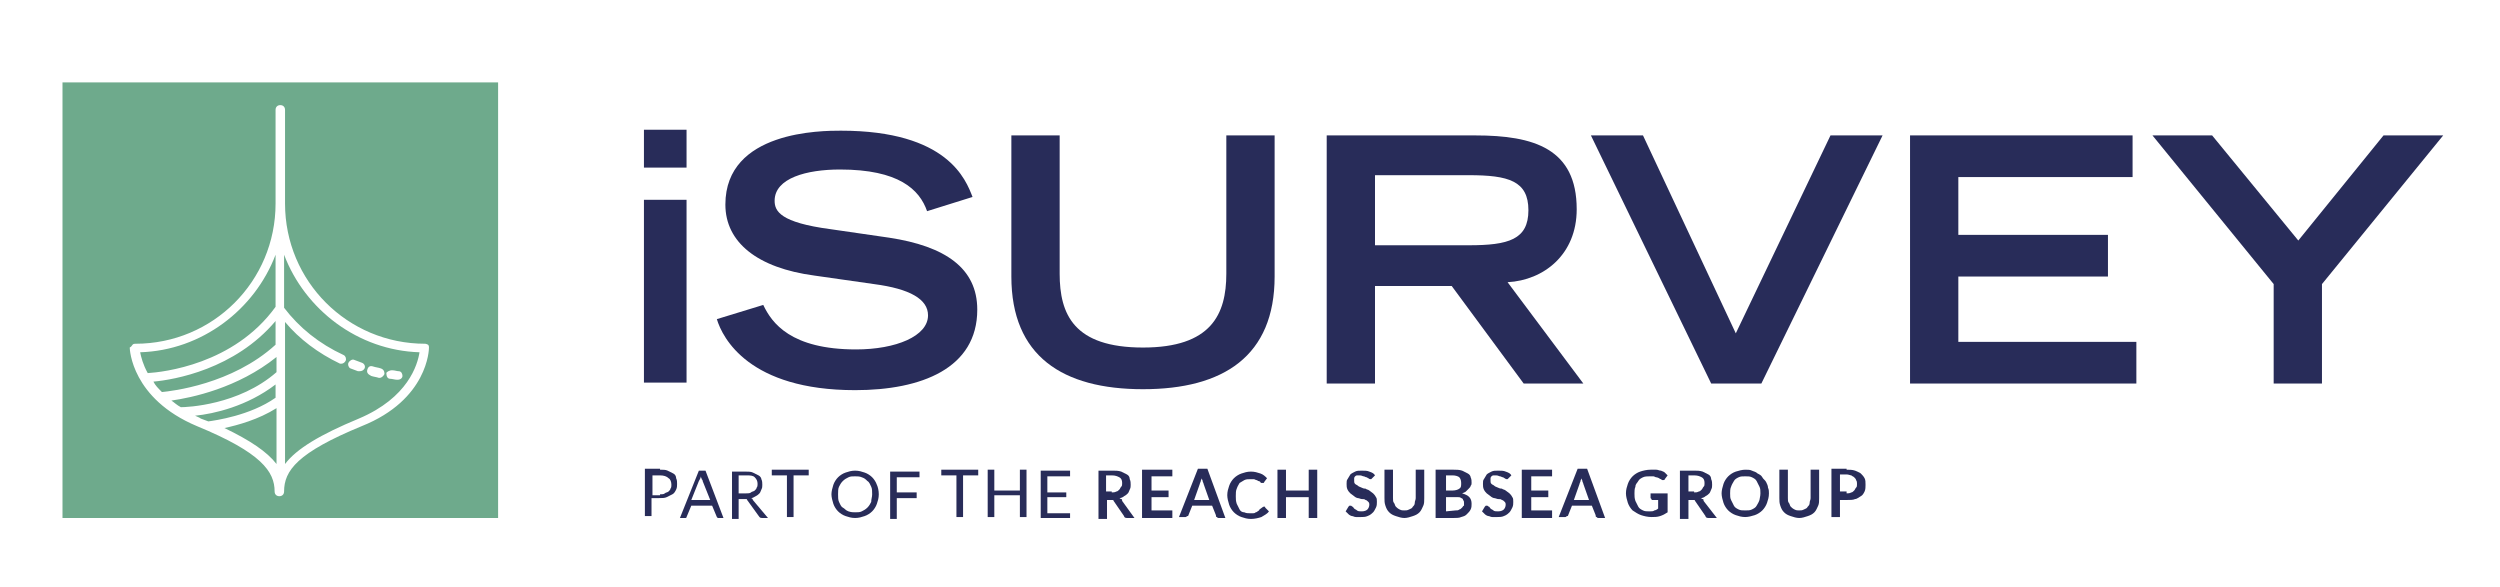 <?xml version="1.0" encoding="utf-8"?>
<!-- Generator: Adobe Illustrator 26.0.3, SVG Export Plug-In . SVG Version: 6.00 Build 0)  -->
<svg version="1.1" id="Layer_1" xmlns="http://www.w3.org/2000/svg" xmlns:xlink="http://www.w3.org/1999/xlink" x="0px" y="0px"
	 viewBox="0 0 264 62" style="enable-background:new 0 0 264 62;" xml:space="preserve">
<style type="text/css">
	.st0{display:none;}
	.st1{display:inline;fill:#21285A;}
	.st2{fill:#282C59;}
	.st3{fill:#6EAA8C;}
</style>
<g class="st0">
	<path class="st1" d="M68.3,13.6h5V18h-5V13.6z M68.3,21.9h5v21.5h-5V21.9z"/>
	<path class="st1" d="M101.5,23.1c-0.9-2.6-3.3-4.8-10.2-4.8c-3.8,0-7.7,1-7.7,3.6c0,1.2,0.7,2.6,6.5,3.3l6.9,1
		c6.5,1,10.4,3.5,10.4,8.4c0,6.9-6.6,9.4-14.3,9.4c-12.5,0-15.5-6.2-16.2-8.4l5.5-1.7c1,2.1,3.2,5.2,10.9,5.2c4.6,0,8.5-1.5,8.5-4
		c0-1.9-2.2-3.1-6.3-3.6l-7-1C81.8,29.6,78,26.7,78,22.2c0-8.7,11.3-8.7,13.6-8.7c12.5,0,14.7,5.8,15.4,7.8L101.5,23.1z"/>
	<path class="st1" d="M132.3,43.4h-4.9v-2.7c-1.5,1.5-3.7,3.4-8,3.4c-4.5,0-8.4-1.9-8.4-8.4V21.9h5v11.9c0,4.2,1.3,6,4.6,6
		c4,0,5.6-1.6,6.8-3.2V21.8h5v21.6H132.3z"/>
	<path class="st1" d="M137,21.9h5v3.2h0.1c1.1-1.8,3.2-3.9,7.5-3.9c0.7,0,1.2,0,1.8,0.1v5.4c-0.5-0.1-1.4-0.4-3-0.4
		c-6.3,0-6.3,4.2-6.4,5.8v11.4h-5V21.9z"/>
	<path class="st1" d="M158.4,21.9l7.2,15.9l7.2-15.9h5.4L168,43.4h-5l-10-21.5H158.4z"/>
	<path class="st1" d="M202.1,36.9c-0.4,1.8-3.2,7.2-11.2,7.2c-7.7,0-12.3-4.8-12.3-11.5c0-6.1,4-11.4,11.9-11.4
		c8.1,0.1,12,5.1,12,12.8h-18.8c0.2,1.4,1,5.8,7.1,6.1c3.1,0,5.2-1.5,5.9-3.2H202.1z M197.2,30.2c-0.8-3.6-3.2-5-6.8-5
		c-2.6,0-5.6,0.9-6.6,5H197.2z"/>
	<path class="st1" d="M203.6,45.8c0.6,0.2,1.7,0.5,3,0.5c4.1,0,5.4-1.7,5.4-3.4c0-1-0.2-2-0.9-3.4l-8.6-17.7h5.4l7.3,15.7l7.3-15.7
		h5.4l-11,23.3c-1.9,4-5,5.6-9,5.6c-1.9,0-3.4-0.3-4.3-0.6V45.8z"/>
</g>
<g>
	<path class="st2" d="M69.7,49.6c0.3,0,0.6,0,0.8,0.1s0.4,0.2,0.6,0.3c0.2,0.1,0.3,0.3,0.3,0.5c0.1,0.2,0.1,0.4,0.1,0.6
		s0,0.4-0.1,0.6s-0.2,0.4-0.4,0.5s-0.4,0.2-0.6,0.3c-0.2,0.1-0.5,0.1-0.8,0.1h-0.8v1.9h-0.7v-5h1.6V49.6z M69.7,52.2
		c0.2,0,0.4,0,0.5-0.1s0.3-0.1,0.4-0.2c0.1-0.1,0.2-0.2,0.2-0.3c0.1-0.1,0.1-0.3,0.1-0.4c0-0.3-0.1-0.6-0.3-0.7
		c-0.2-0.2-0.5-0.3-0.9-0.3h-0.8v2.1h0.8V52.2z"/>
	<path class="st2" d="M76.4,54.7h-0.5c-0.1,0-0.1,0-0.1,0l-0.1-0.1l-0.5-1.2H73l-0.5,1.2c0,0,0,0.1-0.1,0.1h-0.1h-0.5l2-5h0.7
		L76.4,54.7z M75,52.8l-0.8-2c0-0.1,0-0.1-0.1-0.2c0-0.1-0.1-0.2-0.1-0.3c0,0.2-0.1,0.3-0.2,0.5l-0.8,2H75z"/>
	<path class="st2" d="M81.1,54.7h-0.6c-0.1,0-0.2,0-0.3-0.1l-1.3-1.8c0-0.1-0.1-0.1-0.1-0.1s-0.1,0-0.2,0H78v2.1h-0.7v-5h1.4
		c0.3,0,0.6,0,0.8,0.1c0.2,0.1,0.4,0.2,0.6,0.3c0.2,0.1,0.3,0.3,0.3,0.4c0.1,0.2,0.1,0.4,0.1,0.6s0,0.3-0.1,0.5s-0.1,0.3-0.2,0.4
		s-0.2,0.2-0.4,0.3c-0.2,0.1-0.3,0.2-0.5,0.2c0.1,0,0.2,0.1,0.2,0.2L81.1,54.7z M78.8,52.1c0.2,0,0.4,0,0.5-0.1s0.3-0.1,0.4-0.2
		s0.2-0.2,0.2-0.3c0.1-0.1,0.1-0.3,0.1-0.4c0-0.3-0.1-0.5-0.3-0.7c-0.2-0.2-0.5-0.2-0.9-0.2H78v1.9L78.8,52.1L78.8,52.1z"/>
	<path class="st2" d="M85.4,50.2h-1.6v4.4h-0.7v-4.4h-1.6v-0.6h3.9L85.4,50.2L85.4,50.2z"/>
	<path class="st2" d="M92.8,52.2c0,0.4-0.1,0.7-0.2,1s-0.3,0.6-0.5,0.8c-0.2,0.2-0.5,0.4-0.8,0.5s-0.6,0.2-1,0.2s-0.7-0.1-1-0.2
		s-0.6-0.3-0.8-0.5c-0.2-0.2-0.4-0.5-0.5-0.8s-0.2-0.7-0.2-1s0.1-0.7,0.2-1s0.3-0.6,0.5-0.8c0.2-0.2,0.5-0.4,0.8-0.5s0.6-0.2,1-0.2
		s0.7,0.1,1,0.2s0.6,0.3,0.8,0.5c0.2,0.2,0.4,0.5,0.5,0.8C92.7,51.4,92.8,51.8,92.8,52.2z M92.1,52.2c0-0.3,0-0.6-0.1-0.8
		c-0.1-0.2-0.2-0.5-0.4-0.6c-0.2-0.2-0.3-0.3-0.6-0.4c-0.2-0.1-0.5-0.1-0.7-0.1c-0.3,0-0.5,0-0.7,0.1s-0.4,0.2-0.6,0.4
		c-0.2,0.2-0.3,0.4-0.4,0.6s-0.1,0.5-0.1,0.8s0,0.6,0.1,0.8c0.1,0.2,0.2,0.5,0.4,0.6s0.3,0.3,0.6,0.4s0.5,0.1,0.7,0.1
		c0.3,0,0.5,0,0.7-0.1s0.4-0.2,0.6-0.4c0.2-0.2,0.3-0.4,0.4-0.6C92,52.7,92.1,52.5,92.1,52.2z"/>
	<path class="st2" d="M94.7,50.2V52h2.1v0.6h-2.1v2.2H94v-5h3.1v0.6h-2.4V50.2z"/>
	<path class="st2" d="M103.3,50.2h-1.6v4.4H101v-4.4h-1.6v-0.6h3.9V50.2z"/>
	<path class="st2" d="M108.4,49.6v5h-0.7v-2.3H105v2.3h-0.7v-5h0.7v2.2h2.7v-2.2H108.4z"/>
	<path class="st2" d="M113,54.1v0.6h-3.1v-5h3.1v0.6h-2.4V52h2v0.5h-2v1.7h2.4V54.1z"/>
	<path class="st2" d="M119.8,54.7H119c-0.2,0-0.3-0.1-0.3-0.2l-1.1-1.6c0-0.1-0.1-0.1-0.1-0.1s-0.1,0-0.2,0h-0.4v2H116v-5.1h1.5
		c0.3,0,0.6,0,0.9,0.1c0.2,0.1,0.4,0.2,0.6,0.3c0.2,0.1,0.3,0.3,0.3,0.5c0.1,0.2,0.1,0.4,0.1,0.6s0,0.3-0.1,0.5s-0.1,0.3-0.2,0.4
		s-0.2,0.2-0.4,0.3c-0.1,0.1-0.3,0.2-0.5,0.2c0.1,0,0.1,0.1,0.2,0.1s0.1,0.1,0.1,0.2L119.8,54.7z M117.4,52c0.2,0,0.3,0,0.5-0.1
		c0.1,0,0.2-0.1,0.3-0.2c0.1-0.1,0.1-0.2,0.2-0.3s0.1-0.2,0.1-0.4c0-0.3-0.1-0.5-0.3-0.6c-0.2-0.1-0.4-0.2-0.8-0.2h-0.6v1.7h0.6V52z
		"/>
	<path class="st2" d="M121.6,50.4v1.4h1.8v0.7h-1.8v1.4h2.2v0.8h-3.2v-5.1h3.2v0.7h-2.2V50.4z"/>
	<path class="st2" d="M129.4,54.7h-0.7c-0.1,0-0.1,0-0.2-0.1c-0.1,0-0.1-0.1-0.1-0.2l-0.4-1h-2.1l-0.4,1c0,0.1-0.1,0.1-0.1,0.1
		c-0.1,0-0.1,0.1-0.2,0.1h-0.7l2-5.1h1L129.4,54.7z M127.7,52.8l-0.6-1.7c0-0.1-0.1-0.2-0.1-0.3c0-0.1-0.1-0.2-0.1-0.3
		c0,0.1-0.1,0.2-0.1,0.3c0,0.1-0.1,0.2-0.1,0.3l-0.6,1.7H127.7z"/>
	<path class="st2" d="M133.5,53.5c0.1,0,0.1,0,0.1,0.1L134,54c-0.2,0.3-0.5,0.4-0.8,0.6c-0.3,0.1-0.7,0.2-1.1,0.2s-0.7-0.1-1-0.2
		s-0.6-0.3-0.8-0.5c-0.2-0.2-0.4-0.5-0.5-0.8s-0.2-0.7-0.2-1c0-0.4,0.1-0.7,0.2-1s0.3-0.6,0.5-0.8c0.2-0.2,0.5-0.4,0.8-0.5
		s0.6-0.2,1-0.2s0.7,0.1,1,0.2s0.5,0.3,0.7,0.5l-0.3,0.4c0,0,0,0.1-0.1,0.1h-0.1h-0.1c0,0-0.1,0-0.1-0.1c0,0-0.1-0.1-0.2-0.1
		s-0.1-0.1-0.2-0.1s-0.2-0.1-0.3-0.1c-0.1,0-0.2,0-0.4,0c-0.2,0-0.4,0-0.6,0.1s-0.3,0.2-0.5,0.3c-0.1,0.2-0.2,0.3-0.3,0.6
		c-0.1,0.2-0.1,0.5-0.1,0.8s0,0.5,0.1,0.8c0.1,0.2,0.2,0.4,0.3,0.6s0.3,0.3,0.5,0.3c0.2,0.1,0.4,0.1,0.6,0.1c0.1,0,0.2,0,0.3,0
		c0.1,0,0.2,0,0.3-0.1c0.1,0,0.2-0.1,0.2-0.1s0.2-0.1,0.2-0.2C133.4,53.5,133.4,53.5,133.5,53.5C133.4,53.5,133.5,53.5,133.5,53.5z"
		/>
	<path class="st2" d="M139.1,49.6v5.1h-0.9v-2.2h-2.4v2.2h-0.9v-5.1h0.9v2.2h2.4v-2.2H139.1z"/>
	<path class="st2" d="M144.9,50.5l-0.1,0.1h-0.1c0,0-0.1,0-0.2-0.1c-0.1,0-0.1-0.1-0.2-0.1s-0.2-0.1-0.3-0.1c-0.1,0-0.2-0.1-0.4-0.1
		c-0.1,0-0.2,0-0.3,0c-0.1,0-0.2,0.1-0.2,0.1s-0.1,0.1-0.1,0.2s0,0.2,0,0.3c0,0.1,0,0.2,0.1,0.3s0.2,0.1,0.3,0.2
		c0.1,0.1,0.2,0.1,0.4,0.2s0.3,0.1,0.4,0.1c0.1,0.1,0.3,0.1,0.4,0.2s0.3,0.2,0.4,0.3c0.1,0.1,0.2,0.2,0.3,0.4
		c0.1,0.1,0.1,0.3,0.1,0.5s0,0.4-0.1,0.6s-0.2,0.4-0.3,0.5s-0.3,0.3-0.6,0.4c-0.2,0.1-0.5,0.1-0.7,0.1s-0.3,0-0.5,0
		s-0.3-0.1-0.4-0.1s-0.3-0.1-0.4-0.2s-0.2-0.2-0.3-0.3l0.3-0.5l0.1-0.1h0.1c0.1,0,0.1,0,0.2,0.1c0.1,0,0.1,0.1,0.2,0.2
		s0.2,0.1,0.3,0.2s0.3,0.1,0.5,0.1c0.3,0,0.5-0.1,0.6-0.2s0.2-0.3,0.2-0.5c0-0.1,0-0.2-0.1-0.3s-0.2-0.2-0.3-0.2
		c-0.1-0.1-0.2-0.1-0.4-0.1c-0.1,0-0.3-0.1-0.4-0.1s-0.3-0.1-0.4-0.2s-0.3-0.2-0.4-0.3c-0.1-0.1-0.2-0.2-0.3-0.4
		c-0.1-0.2-0.1-0.4-0.1-0.6s0-0.4,0.1-0.5c0.1-0.2,0.2-0.3,0.3-0.5c0.1-0.1,0.3-0.2,0.5-0.3c0.2-0.1,0.4-0.1,0.7-0.1
		c0.3,0,0.6,0,0.8,0.1c0.3,0.1,0.5,0.2,0.6,0.4L144.9,50.5z"/>
	<path class="st2" d="M148.3,53.9c0.2,0,0.3,0,0.5-0.1s0.3-0.1,0.4-0.3c0.1-0.1,0.2-0.2,0.2-0.4s0.1-0.3,0.1-0.5v-3h0.9v3
		c0,0.3,0,0.6-0.1,0.8s-0.2,0.5-0.4,0.7c-0.2,0.2-0.4,0.3-0.7,0.4s-0.6,0.2-0.9,0.2s-0.6-0.1-0.9-0.2s-0.5-0.2-0.7-0.4
		s-0.3-0.4-0.4-0.7s-0.1-0.5-0.1-0.8v-3h0.9v3c0,0.2,0,0.4,0.1,0.5s0.1,0.3,0.2,0.4s0.2,0.2,0.4,0.3S148.1,53.9,148.3,53.9z"/>
	<path class="st2" d="M153.5,49.6c0.3,0,0.6,0,0.9,0.1c0.2,0.1,0.4,0.2,0.6,0.3c0.2,0.1,0.3,0.3,0.3,0.4c0.1,0.2,0.1,0.4,0.1,0.6
		c0,0.1,0,0.2-0.1,0.3c0,0.1-0.1,0.2-0.2,0.3c-0.1,0.1-0.2,0.2-0.3,0.3s-0.2,0.1-0.4,0.2c0.7,0.2,1,0.5,1,1.1c0,0.2,0,0.4-0.1,0.6
		s-0.2,0.3-0.4,0.5s-0.3,0.2-0.6,0.3c-0.2,0.1-0.5,0.1-0.8,0.1h-1.9v-5.1L153.5,49.6L153.5,49.6z M152.7,50.3v1.5h0.7
		c0.3,0,0.6-0.1,0.7-0.2c0.2-0.1,0.2-0.3,0.2-0.6c0-0.3-0.1-0.5-0.2-0.6s-0.4-0.2-0.7-0.2h-0.7V50.3z M153.7,53.9
		c0.2,0,0.3,0,0.4-0.1c0.1,0,0.2-0.1,0.3-0.2c0.1-0.1,0.1-0.2,0.2-0.2c0-0.1,0-0.2,0-0.3c0-0.1,0-0.2-0.1-0.3c0-0.1-0.1-0.2-0.2-0.2
		c-0.1-0.1-0.2-0.1-0.3-0.1c-0.1,0-0.3,0-0.4,0h-0.9V54L153.7,53.9L153.7,53.9z"/>
	<path class="st2" d="M159.3,50.5l-0.1,0.1h-0.1c0,0-0.1,0-0.2-0.1c-0.1,0-0.1-0.1-0.2-0.1s-0.2-0.1-0.3-0.1c-0.1,0-0.2-0.1-0.4-0.1
		c-0.1,0-0.2,0-0.3,0c-0.1,0-0.2,0.1-0.2,0.1s-0.1,0.1-0.1,0.2s0,0.2,0,0.3c0,0.1,0,0.2,0.1,0.3s0.2,0.1,0.3,0.2
		c0.1,0.1,0.2,0.1,0.4,0.2s0.3,0.1,0.4,0.1c0.1,0.1,0.3,0.1,0.4,0.2s0.3,0.2,0.4,0.3c0.1,0.1,0.2,0.2,0.3,0.4
		c0.1,0.1,0.1,0.3,0.1,0.5s0,0.4-0.1,0.6s-0.2,0.4-0.3,0.5s-0.3,0.3-0.6,0.4c-0.2,0.1-0.5,0.1-0.7,0.1s-0.3,0-0.5,0
		s-0.3-0.1-0.4-0.1s-0.3-0.1-0.4-0.2s-0.2-0.2-0.3-0.3l0.3-0.5l0.1-0.1h0.1c0.1,0,0.1,0,0.2,0.1c0.1,0,0.1,0.1,0.2,0.2
		s0.2,0.1,0.3,0.2s0.3,0.1,0.5,0.1c0.3,0,0.5-0.1,0.6-0.2s0.2-0.3,0.2-0.5c0-0.1,0-0.2-0.1-0.3s-0.2-0.2-0.3-0.2
		c-0.1-0.1-0.2-0.1-0.4-0.1c-0.1,0-0.3-0.1-0.4-0.1s-0.3-0.1-0.4-0.2s-0.3-0.2-0.4-0.3c-0.1-0.1-0.2-0.2-0.3-0.4
		c-0.1-0.2-0.1-0.4-0.1-0.6s0-0.4,0.1-0.5c0.1-0.2,0.2-0.3,0.3-0.5c0.1-0.1,0.3-0.2,0.5-0.3c0.2-0.1,0.4-0.1,0.7-0.1
		c0.3,0,0.6,0,0.8,0.1c0.3,0.1,0.5,0.2,0.6,0.4L159.3,50.5z"/>
	<path class="st2" d="M161.7,50.4v1.4h1.8v0.7h-1.8v1.4h2.2v0.8h-3.2v-5.1h3.2v0.7h-2.2V50.4z"/>
	<path class="st2" d="M169.5,54.7h-0.7c-0.1,0-0.1,0-0.2-0.1c-0.1,0-0.1-0.1-0.1-0.2l-0.4-1H166l-0.4,1c0,0.1-0.1,0.1-0.1,0.1
		c-0.1,0-0.1,0.1-0.2,0.1h-0.7l2-5.1h1L169.5,54.7z M167.8,52.8l-0.6-1.7c0-0.1-0.1-0.2-0.1-0.3c0-0.1-0.1-0.2-0.1-0.3
		c0,0.1-0.1,0.2-0.1,0.3c0,0.1-0.1,0.2-0.1,0.3l-0.6,1.7H167.8z"/>
	<path class="st2" d="M176.1,52.1v2c-0.3,0.2-0.5,0.3-0.8,0.4s-0.6,0.1-0.9,0.1c-0.4,0-0.8-0.1-1.1-0.2c-0.3-0.1-0.6-0.3-0.9-0.5
		c-0.2-0.2-0.4-0.5-0.5-0.8s-0.2-0.7-0.2-1c0-0.4,0.1-0.7,0.2-1s0.3-0.6,0.5-0.8c0.2-0.2,0.5-0.4,0.8-0.5s0.7-0.2,1.1-0.2
		c0.2,0,0.4,0,0.6,0s0.3,0.1,0.5,0.1c0.2,0.1,0.3,0.1,0.4,0.2s0.2,0.2,0.3,0.3l-0.3,0.4c0,0.1-0.1,0.1-0.2,0.1s-0.1,0-0.2-0.1
		c-0.1,0-0.2-0.1-0.2-0.1s-0.2-0.1-0.3-0.1c-0.1,0-0.2-0.1-0.3-0.1c-0.1,0-0.3,0-0.4,0c-0.2,0-0.5,0-0.7,0.1s-0.4,0.2-0.5,0.4
		c-0.1,0.2-0.3,0.3-0.3,0.6c-0.1,0.2-0.1,0.5-0.1,0.7c0,0.3,0,0.5,0.1,0.8c0.1,0.2,0.2,0.4,0.3,0.6s0.3,0.3,0.5,0.4s0.4,0.1,0.7,0.1
		c0.2,0,0.4,0,0.5-0.1c0.1,0,0.3-0.1,0.4-0.2v-0.9h-0.6c-0.1,0-0.1,0-0.1-0.1l-0.1-0.1v-0.5H176.1z"/>
	<path class="st2" d="M181.3,54.7h-0.9c-0.2,0-0.3-0.1-0.3-0.2l-1.1-1.6c0-0.1-0.1-0.1-0.1-0.1s-0.1,0-0.2,0h-0.4v2h-0.9v-5.1h1.5
		c0.3,0,0.6,0,0.9,0.1c0.2,0.1,0.4,0.2,0.6,0.3c0.2,0.1,0.3,0.3,0.3,0.5c0.1,0.2,0.1,0.4,0.1,0.6s0,0.3-0.1,0.5s-0.1,0.3-0.2,0.4
		s-0.2,0.2-0.4,0.3c-0.1,0.1-0.3,0.2-0.5,0.2c0.1,0,0.1,0.1,0.2,0.1s0.1,0.1,0.1,0.2L181.3,54.7z M178.9,52c0.2,0,0.3,0,0.5-0.1
		c0.1,0,0.2-0.1,0.3-0.2c0.1-0.1,0.1-0.2,0.2-0.3s0.1-0.2,0.1-0.4c0-0.3-0.1-0.5-0.3-0.6c-0.2-0.1-0.4-0.2-0.8-0.2h-0.6v1.7h0.6V52z
		"/>
	<path class="st2" d="M186.8,52.1c0,0.4-0.1,0.7-0.2,1s-0.3,0.6-0.5,0.8c-0.2,0.2-0.5,0.4-0.8,0.5s-0.7,0.2-1,0.2
		c-0.4,0-0.7-0.1-1-0.2s-0.6-0.3-0.8-0.5c-0.2-0.2-0.4-0.5-0.5-0.8s-0.2-0.7-0.2-1s0.1-0.7,0.2-1s0.3-0.6,0.5-0.8
		c0.2-0.2,0.5-0.4,0.8-0.5s0.7-0.2,1-0.2s0.5,0,0.7,0.1s0.4,0.1,0.6,0.3c0.2,0.1,0.4,0.2,0.5,0.4s0.3,0.3,0.4,0.5s0.2,0.4,0.2,0.6
		C186.8,51.7,186.8,51.9,186.8,52.1z M185.9,52.1c0-0.3,0-0.5-0.1-0.7s-0.2-0.4-0.3-0.6c-0.1-0.2-0.3-0.3-0.5-0.4s-0.4-0.1-0.7-0.1
		s-0.5,0-0.7,0.1s-0.4,0.2-0.5,0.4c-0.1,0.2-0.2,0.3-0.3,0.6c-0.1,0.2-0.1,0.5-0.1,0.7c0,0.3,0,0.5,0.1,0.7s0.2,0.4,0.3,0.6
		c0.1,0.2,0.3,0.3,0.5,0.4s0.4,0.1,0.7,0.1s0.5,0,0.7-0.1s0.4-0.2,0.5-0.4c0.1-0.2,0.2-0.3,0.3-0.6
		C185.8,52.7,185.9,52.4,185.9,52.1z"/>
	<path class="st2" d="M190,53.9c0.2,0,0.3,0,0.5-0.1s0.3-0.1,0.4-0.3c0.1-0.1,0.2-0.2,0.2-0.4s0.1-0.3,0.1-0.5v-3h0.9v3
		c0,0.3,0,0.6-0.1,0.8s-0.2,0.5-0.4,0.7c-0.2,0.2-0.4,0.3-0.7,0.4s-0.6,0.2-0.9,0.2s-0.6-0.1-0.9-0.2s-0.5-0.2-0.7-0.4
		s-0.3-0.4-0.4-0.7s-0.1-0.5-0.1-0.8v-3h0.9v3c0,0.2,0,0.4,0.1,0.5s0.1,0.3,0.2,0.4s0.2,0.2,0.4,0.3S189.8,53.9,190,53.9z"/>
	<path class="st2" d="M195,49.6c0.3,0,0.6,0,0.9,0.1c0.2,0.1,0.5,0.2,0.6,0.3s0.3,0.3,0.4,0.5s0.1,0.4,0.1,0.7c0,0.2,0,0.5-0.1,0.7
		s-0.2,0.4-0.4,0.5c-0.2,0.1-0.4,0.3-0.6,0.3c-0.2,0.1-0.5,0.1-0.9,0.1h-0.7v1.8h-0.9v-5.1h1.6V49.6z M195,52.1c0.2,0,0.3,0,0.5-0.1
		c0.1,0,0.2-0.1,0.3-0.2c0.1-0.1,0.1-0.2,0.2-0.3s0.1-0.2,0.1-0.4c0-0.1,0-0.3-0.1-0.4c0-0.1-0.1-0.2-0.2-0.3s-0.2-0.1-0.3-0.2
		c-0.1,0-0.3-0.1-0.5-0.1h-0.7v1.8h0.7V52.1z"/>
</g>
<path class="st3" d="M37.9,44.2c5.2-2.2,6.2-5.7,6.4-7C37.8,37,32.2,32.7,30,26.9v5.6c1.6,2.1,3.7,3.8,6.3,5
	c0.2,0.1,0.3,0.4,0.2,0.6s-0.3,0.3-0.4,0.3c-0.1,0-0.1,0-0.2,0c-2.3-1.1-4.3-2.6-5.8-4.4v15C31.3,47.4,33.8,45.9,37.9,44.2z
	 M41.4,39.1c0.3,0,0.5,0.1,0.7,0.1c0.3,0,0.4,0.3,0.4,0.5s-0.2,0.4-0.5,0.4c0,0,0,0-0.1,0c-0.2,0-0.5-0.1-0.7-0.1
	c-0.3,0-0.4-0.3-0.4-0.6C40.8,39.3,41.1,39.1,41.4,39.1z M38.8,39c0.1-0.3,0.3-0.4,0.6-0.3s0.5,0.1,0.8,0.2s0.4,0.3,0.4,0.6
	c-0.1,0.2-0.3,0.4-0.5,0.4H40c-0.3-0.1-0.5-0.1-0.8-0.2C38.8,39.5,38.7,39.3,38.8,39z M36.8,38.3c0.1-0.2,0.4-0.4,0.6-0.3
	c0.3,0.1,0.5,0.2,0.8,0.3c0.3,0.1,0.4,0.4,0.3,0.6c-0.1,0.2-0.3,0.3-0.5,0.3c-0.1,0-0.1,0-0.2,0c-0.3-0.1-0.5-0.2-0.8-0.3
	C36.8,38.8,36.7,38.5,36.8,38.3z M15.6,39.4c-0.5-0.9-0.7-1.7-0.8-2.2c6.5-0.2,12.1-4.5,14.3-10.3v5.5
	C24.7,38.5,17.2,39.3,15.6,39.4z M18.1,42.3c2.1-0.3,7-1.3,11.1-4.6v1.6c-4,3.5-9.5,3.7-10.1,3.7C18.7,42.8,18.4,42.5,18.1,42.3z
	 M23.7,45.2c1.4-0.3,3.6-0.9,5.5-2.1V49C28.2,47.7,26.4,46.5,23.7,45.2z M20.6,43.9c2-0.2,5.5-1,8.5-3.3V42
	c-2.7,1.9-6.4,2.4-7.1,2.5c-0.3-0.1-0.5-0.2-0.8-0.3C21.1,44.1,20.8,44,20.6,43.9z M17.1,41.4c-0.4-0.4-0.7-0.7-0.9-1.1
	c2.2-0.2,8.6-1.3,12.9-6.4v2.5C24.5,40.6,18.1,41.3,17.1,41.4z M6.6,54.7h46v-46h-46V54.7z M14,36.4c0.1-0.1,0.2-0.1,0.3-0.1
	c8.2,0,14.8-6.6,14.8-14.8v-9.4v-0.5c0-0.3,0.2-0.5,0.5-0.5s0.5,0.2,0.5,0.5v0.5v9.4c0,8.2,6.6,14.8,14.8,14.8
	c0.1,0,0.3,0.1,0.3,0.1c0.1,0.1,0.1,0.2,0.1,0.3c0,0.2-0.1,5.5-7.1,8.3c-6.8,2.8-8.2,4.7-8.2,6.9c0,0.3-0.2,0.5-0.5,0.5
	S29,52.2,29,51.9c0-2.1-1.4-4.1-8.2-6.9c-6.9-2.9-7.1-8.1-7.1-8.3C13.9,36.6,13.9,36.5,14,36.4z"/>
<g>
	<path class="st2" d="M68,13.7h4.5v4H68V13.7z M68,21.1h4.5v19.3H68V21.1z"/>
	<path class="st2" d="M97.9,22.3c-0.8-2.3-3-4.4-9.2-4.4c-3.5,0-6.9,0.9-6.9,3.3c0,1.1,0.6,2.3,5.9,3l6.2,0.9
		c5.9,0.9,9.3,3.2,9.3,7.6c0,6.2-5.9,8.5-12.9,8.5c-11.2,0-14-5.5-14.6-7.5l4.9-1.5c0.9,1.9,2.9,4.7,9.8,4.7c4.2,0,7.6-1.4,7.6-3.6
		c0-1.7-1.9-2.8-5.7-3.3L86,29.1c-6-0.8-9.4-3.5-9.4-7.5c0-7.8,10.2-7.8,12.2-7.8c11.3,0,13.2,5.2,13.9,7L97.9,22.3z"/>
	<path class="st2" d="M134.6,29.2c0,8.4-5.4,11.9-13.9,11.9s-13.9-3.5-13.9-11.9V14.3h5.1v14.6c0,4.3,1.5,7.8,8.8,7.8
		c7.2,0,8.8-3.5,8.8-7.8V14.3h5.1V29.2z"/>
	<path class="st2" d="M140.1,14.3h15.7c6.2,0,10.7,1.4,10.7,7.8c0,4.8-3.5,7.5-7.3,7.7l8,10.7h-6.3l-7.6-10.3h-8.1v10.3h-5.1
		L140.1,14.3L140.1,14.3z M155.1,25.9c4.2,0,6.3-0.6,6.3-3.7s-2.1-3.7-6.3-3.7h-9.9v7.4L155.1,25.9L155.1,25.9z"/>
	<path class="st2" d="M168,14.3h5.5l9.8,20.9l10-20.9h5.5L186,40.5h-5.3L168,14.3z"/>
	<path class="st2" d="M201.7,14.3h23.5v4.4h-18.4v6.1h15.8v4.4h-15.8v6.9h18.8v4.4h-23.9V14.3z"/>
	<path class="st2" d="M240.1,30l-12.8-15.7h6.3l9.1,11.1l9-11.1h6.3L245.2,30v10.5h-5.1V30z"/>
</g>
</svg>
